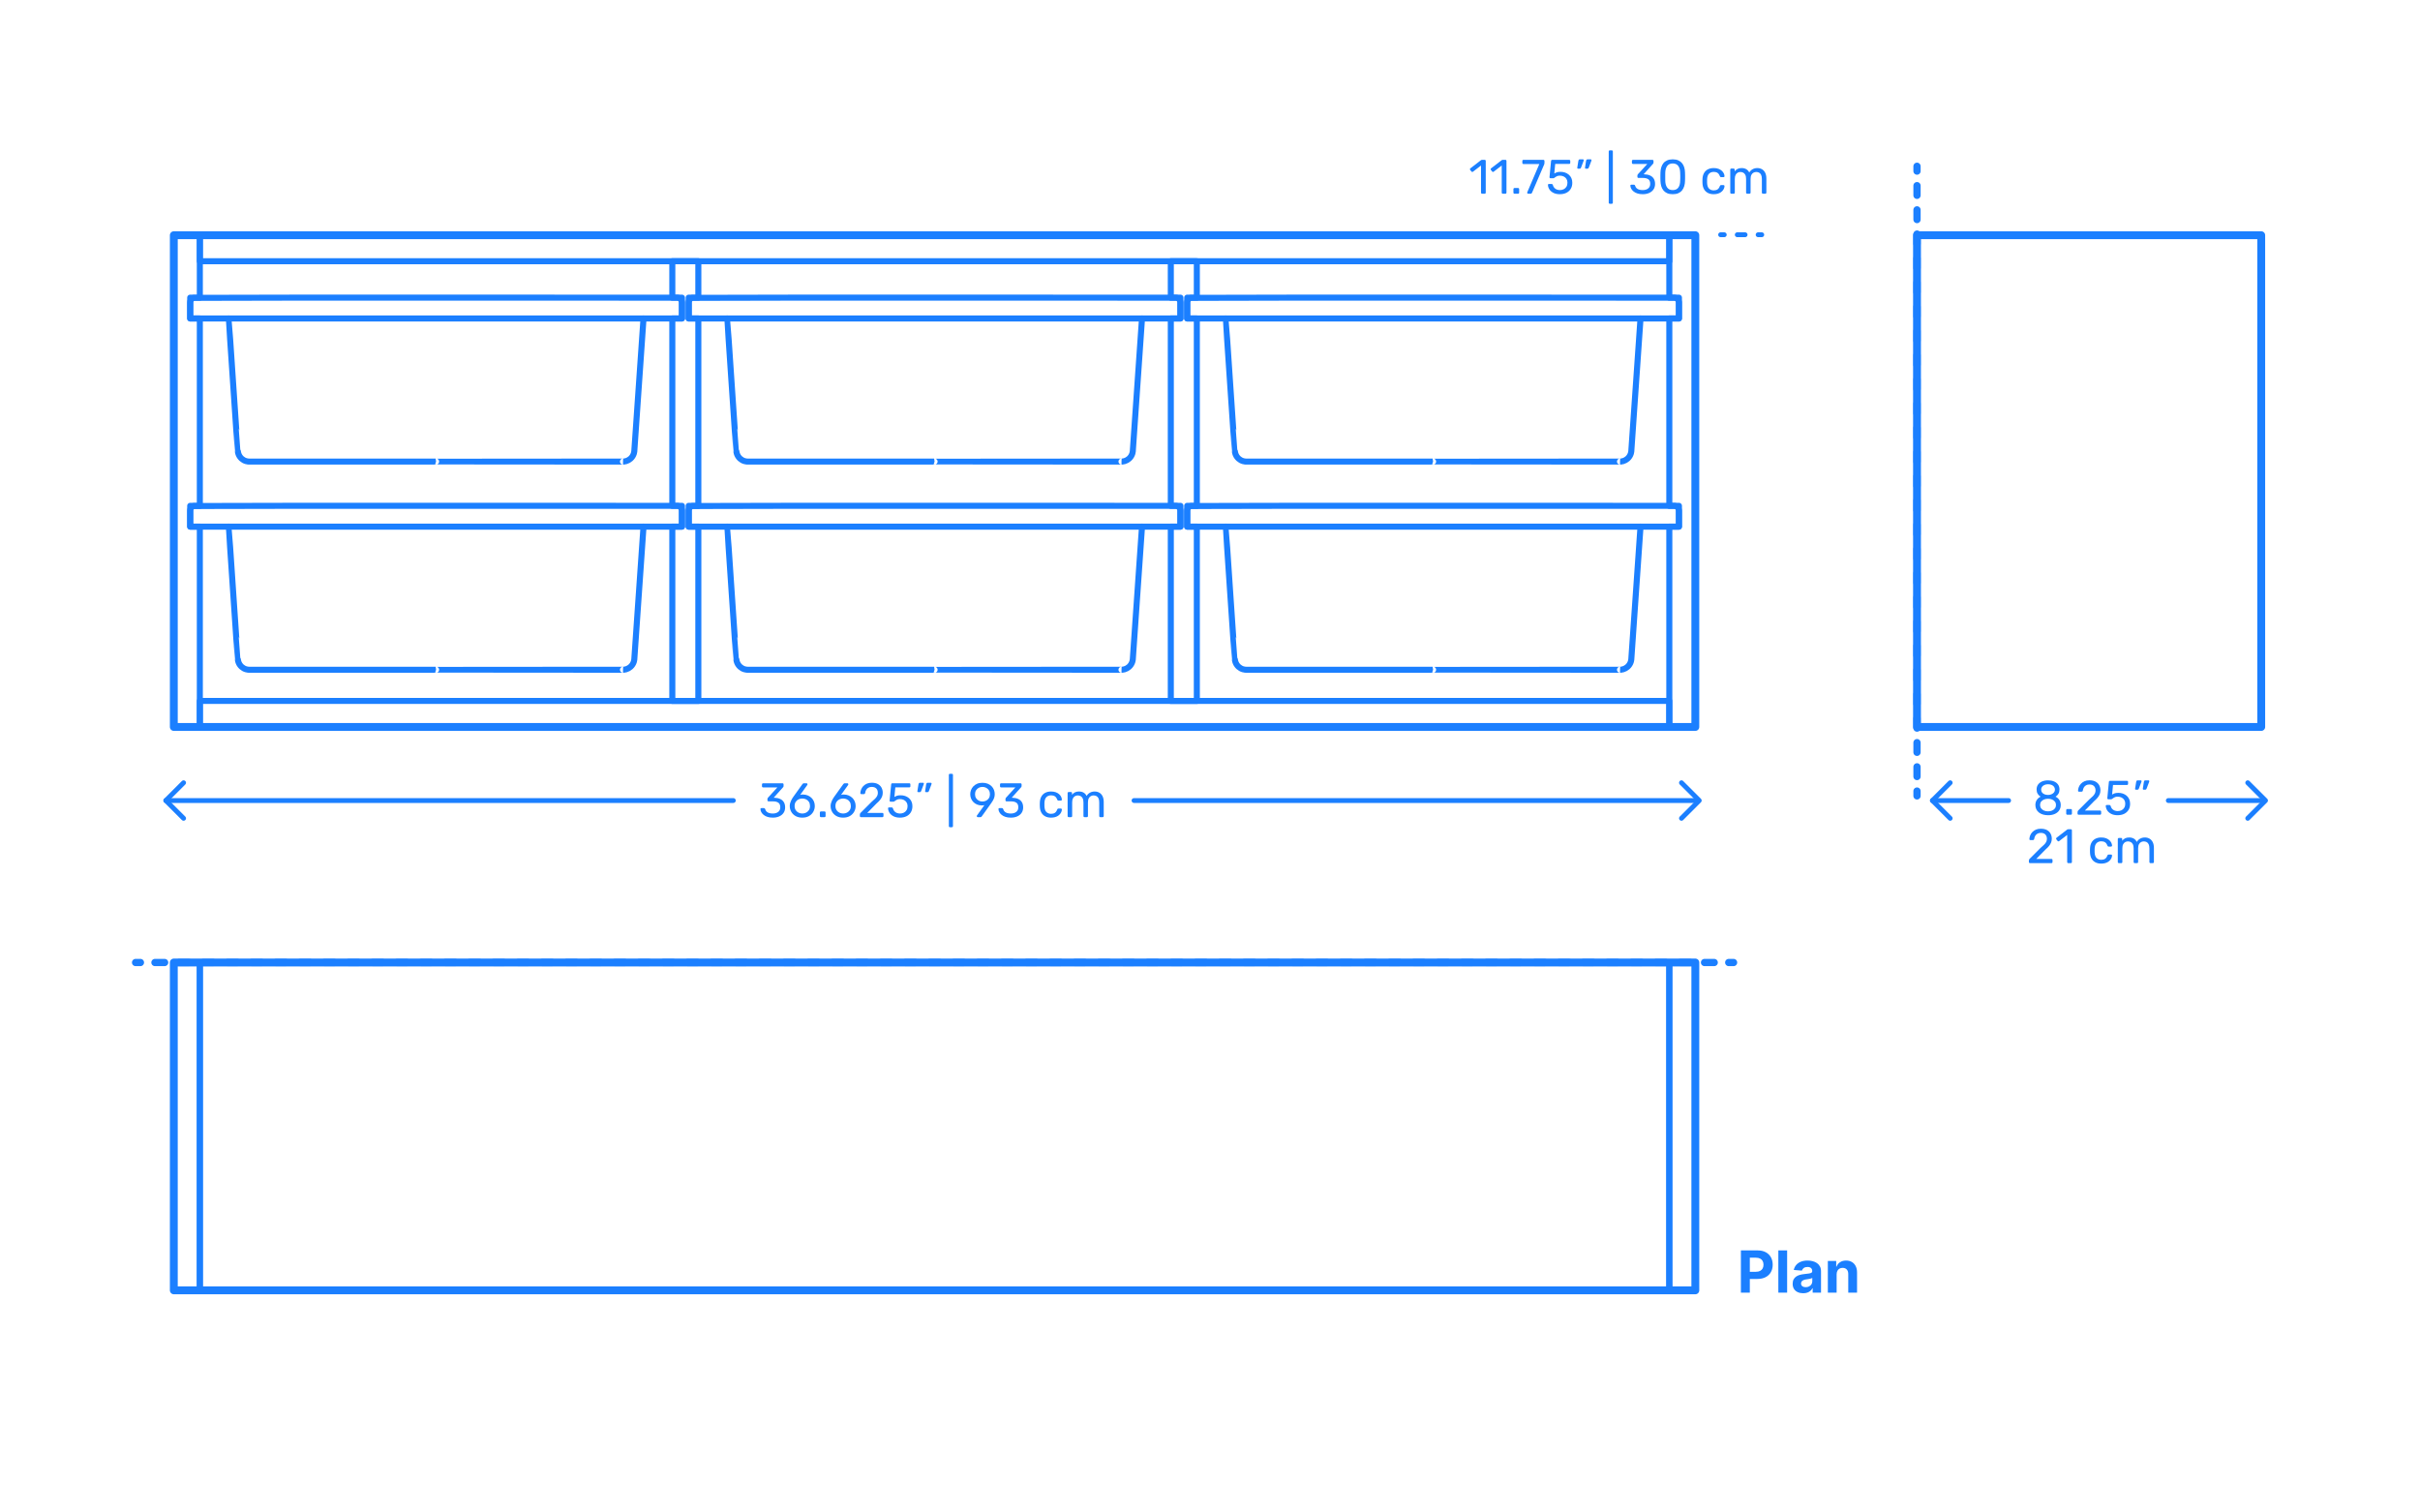 <?xml version="1.0" encoding="UTF-8"?>
<svg xmlns="http://www.w3.org/2000/svg" width="1000" height="625" version="1.1" viewBox="0 0 1000 625">
  <!-- Generator: Adobe Illustrator 29.8.2, SVG Export Plug-In . SVG Version: 2.1.1 Build 3)  -->
  <g id="FILL-BACKGROUND">
    <rect x="0" y="0" width="1000" height="625" fill="#fff"/>
  </g>
  <g id="N-DIMENSIONS">
    <g>
      <g>
        <g id="MTEXT">
          <g>
            <path d="M612.447,80.049c-.133,0-.243-.043-.33-.13s-.13-.196-.13-.33v-11.2l-3.319,2.561c-.107.08-.221.113-.341.1s-.22-.073-.3-.18l-.52-.66c-.08-.12-.11-.24-.09-.36.02-.12.083-.22.189-.3l4.36-3.359c.093-.067.18-.107.26-.121.08-.013.167-.02.26-.02h1.021c.133,0,.239.043.319.13s.12.196.12.33v13.08c0,.134-.04.243-.12.33s-.187.13-.319.13h-1.061Z" fill="#1b7fff"/>
            <path d="M621.008,80.049c-.134,0-.244-.043-.33-.13-.087-.087-.13-.196-.13-.33v-11.2l-3.32,2.561c-.106.08-.22.113-.34.1s-.22-.073-.3-.18l-.521-.66c-.08-.12-.109-.24-.09-.36s.083-.22.19-.3l4.359-3.359c.094-.067.181-.107.26-.121.08-.013.167-.02.261-.02h1.02c.133,0,.24.043.32.13s.12.196.12.33v13.08c0,.134-.04.243-.12.33s-.188.13-.32.13h-1.06Z" fill="#1b7fff"/>
            <path d="M625.847,80.049c-.133,0-.243-.043-.329-.13-.087-.087-.131-.196-.131-.33v-1.44c0-.133.044-.242.131-.33.086-.086.196-.129.329-.129h1.44c.133,0,.243.043.33.129.087.088.13.197.13.33v1.44c0,.134-.043.243-.13.33s-.197.13-.33.13h-1.44Z" fill="#1b7fff"/>
            <path d="M631.467,80.049c-.12,0-.217-.043-.29-.13s-.109-.19-.109-.31c0-.041.013-.101.04-.181l4.979-11.64h-6.56c-.134,0-.244-.043-.33-.131-.087-.086-.13-.195-.13-.33v-.799c0-.146.043-.264.13-.351.086-.087.196-.13.33-.13h8.199c.146,0,.263.043.35.13s.131.204.131.351v.74c0,.173-.014.312-.04.42-.027.106-.067.227-.12.359l-4.939,11.5c-.04.107-.104.217-.19.33s-.21.17-.37.17h-1.08Z" fill="#1b7fff"/>
            <path d="M644.586,80.249c-1.053,0-1.943-.184-2.67-.55-.727-.367-1.279-.844-1.66-1.43-.38-.588-.583-1.207-.609-1.861-.014-.119.02-.213.1-.279s.181-.1.3-.1h1.08c.12,0,.227.026.32.08.093.053.167.166.22.34.134.493.351.896.65,1.209.3.314.646.541,1.04.681.393.14.803.21,1.229.21.573,0,1.097-.117,1.57-.35.474-.233.85-.58,1.13-1.041.28-.459.42-1.016.42-1.67,0-.6-.137-1.116-.41-1.549-.273-.434-.646-.768-1.119-1-.474-.234-1.004-.351-1.591-.351-.439,0-.8.054-1.08.16-.279.106-.517.233-.71.38s-.366.273-.52.38-.323.16-.51.16h-1.04c-.12,0-.228-.044-.32-.13-.094-.087-.134-.19-.12-.311l.641-6.68c.013-.16.062-.283.149-.37s.203-.13.351-.13h6.979c.133,0,.243.043.33.13s.13.196.13.33v.78c0,.146-.043.26-.13.34s-.197.12-.33.12h-5.76l-.38,3.94c.187-.121.486-.264.899-.431s.98-.25,1.7-.25c.653,0,1.271.101,1.851.3.579.2,1.096.494,1.55.881.453.387.807.856,1.06,1.409.253.554.38,1.19.38,1.91,0,1.014-.224,1.874-.67,2.58-.446.707-1.054,1.243-1.819,1.61-.768.366-1.644.55-2.631.55Z" fill="#1b7fff"/>
            <path d="M652.086,69.709c-.106,0-.189-.04-.25-.12-.06-.08-.083-.181-.069-.3l.46-2.86c.026-.159.083-.296.17-.409.086-.113.216-.171.39-.171h1.34c.094,0,.17.037.23.11.06.073.09.15.09.23,0,.106-.027.213-.08.319l-1.04,2.74c-.054.134-.123.243-.21.329-.087.088-.217.131-.39.131h-.641ZM655.286,69.709c-.12,0-.207-.04-.26-.12-.054-.08-.073-.181-.061-.3l.44-2.86c.026-.159.083-.296.17-.409s.224-.171.41-.171h1.32c.106,0,.189.037.25.11.06.073.09.15.09.23,0,.106-.027.213-.08.319l-1.04,2.74c-.054.134-.124.243-.21.329-.087.088-.217.131-.391.131h-.64Z" fill="#1b7fff"/>
            <path d="M665.226,84.209c-.133,0-.243-.043-.33-.131-.087-.086-.13-.196-.13-.329v-21.16c0-.134.043-.243.13-.33s.197-.13.33-.13h.78c.133,0,.243.043.33.13s.13.196.13.33v21.16c0,.133-.043.243-.13.329-.087.088-.197.131-.33.131h-.78Z" fill="#1b7fff"/>
            <path d="M678.806,80.249c-.84,0-1.573-.104-2.2-.31-.627-.207-1.153-.484-1.58-.83-.427-.348-.75-.727-.97-1.141-.22-.413-.337-.84-.351-1.279,0-.121.04-.214.12-.281.08-.066.181-.1.3-.1h.98c.12,0,.227.027.32.08.093.054.173.167.239.34.134.48.363.854.69,1.12.326.267.707.45,1.14.55.434.101.87.15,1.311.15.92,0,1.666-.221,2.24-.66.572-.439.859-1.086.859-1.939,0-.867-.26-1.486-.78-1.86-.52-.373-1.239-.56-2.159-.56h-1.9c-.134,0-.243-.041-.33-.121s-.13-.192-.13-.34v-.539c0-.121.023-.224.07-.311.046-.086.097-.163.149-.23l3.88-4.239h-5.899c-.134,0-.243-.04-.33-.12s-.13-.193-.13-.34v-.76c0-.146.043-.264.13-.351s.196-.13.33-.13h7.979c.146,0,.264.043.351.13.086.087.13.204.13.351v.72c0,.093-.023.177-.07.25s-.097.144-.149.21l-3.86,4.3.32.021c.88.026,1.649.187,2.31.479.66.294,1.173.729,1.54,1.31.366.58.55,1.311.55,2.19,0,.894-.22,1.657-.66,2.29-.439.633-1.047,1.117-1.819,1.45-.773.333-1.647.5-2.62.5Z" fill="#1b7fff"/>
            <path d="M691.205,80.249c-.92,0-1.697-.144-2.33-.431-.634-.286-1.15-.683-1.55-1.189-.4-.507-.69-1.086-.87-1.74-.18-.652-.283-1.346-.311-2.08-.013-.359-.023-.74-.029-1.14-.007-.399-.007-.804,0-1.21.006-.406.017-.797.029-1.17.014-.733.117-1.43.311-2.09s.486-1.24.88-1.74.91-.893,1.55-1.18c.641-.287,1.413-.431,2.32-.431.92,0,1.696.144,2.33.431.633.287,1.149.68,1.55,1.18s.696,1.08.89,1.74.297,1.356.311,2.09c.013.373.023.764.03,1.17.006.406.006.811,0,1.21-.007.399-.018.78-.03,1.14-.014.734-.117,1.428-.311,2.08-.193.654-.486,1.233-.88,1.74s-.906.903-1.54,1.189c-.633.287-1.417.431-2.35.431ZM691.205,78.549c1.04,0,1.81-.344,2.31-1.029.5-.688.757-1.624.771-2.811.026-.387.04-.764.04-1.131v-1.1c0-.366-.014-.729-.04-1.09-.014-1.16-.271-2.09-.771-2.79s-1.27-1.05-2.31-1.05c-1.027,0-1.79.35-2.29,1.05s-.764,1.63-.79,2.79c0,.36-.004.724-.01,1.09-.007.367-.007.734,0,1.1.006.367.01.744.01,1.131.026,1.187.293,2.123.8,2.811.507.686,1.267,1.029,2.28,1.029Z" fill="#1b7fff"/>
            <path d="M708.146,80.249c-.947,0-1.764-.184-2.45-.55-.688-.367-1.217-.894-1.59-1.58-.374-.688-.574-1.51-.601-2.471-.014-.199-.02-.467-.02-.8s.006-.6.02-.8c.026-.96.227-1.783.601-2.471.373-.686.902-1.213,1.59-1.579.687-.366,1.503-.55,2.45-.55.772,0,1.437.106,1.989.32.554.213,1.011.486,1.37.819.36.333.63.693.811,1.08.18.387.276.753.29,1.101.013.133-.027.239-.12.319-.094.08-.207.12-.34.12h-.96c-.134,0-.234-.03-.301-.09-.066-.061-.133-.164-.199-.311-.24-.652-.567-1.113-.98-1.38s-.927-.399-1.54-.399c-.8,0-1.45.246-1.95.74-.5.492-.77,1.286-.81,2.379-.014.48-.014.947,0,1.4.04,1.107.31,1.903.81,2.391.5.486,1.15.729,1.95.729.613,0,1.127-.134,1.54-.399.413-.268.74-.727.98-1.381.066-.146.133-.25.199-.311.066-.059.167-.09.301-.09h.96c.133,0,.246.041.34.121.093.08.133.187.12.319-.014.28-.074.567-.181.86s-.276.59-.51.89-.523.567-.87.8c-.347.234-.764.42-1.25.561-.486.14-1.037.21-1.649.21Z" fill="#1b7fff"/>
            <path d="M715.444,80.049c-.133,0-.243-.043-.33-.13s-.13-.196-.13-.33v-9.479c0-.134.043-.244.13-.33.087-.087.197-.131.33-.131h.9c.133,0,.243.044.33.131.086.086.13.196.13.33v.699c.307-.413.693-.742,1.16-.99.467-.246,1.026-.369,1.68-.369,1.507-.014,2.573.6,3.2,1.84.307-.561.753-1.007,1.34-1.34.587-.334,1.253-.5,2-.5.693,0,1.323.16,1.89.479.567.32,1.014.804,1.341,1.45.326.646.489,1.457.489,2.43v5.78c0,.134-.043.243-.13.33s-.196.13-.33.13h-.939c-.134,0-.244-.043-.33-.13-.087-.087-.13-.196-.13-.33v-5.601c0-.746-.107-1.332-.32-1.76-.214-.426-.5-.727-.86-.9-.359-.172-.753-.26-1.18-.26-.347,0-.7.088-1.06.26-.36.174-.657.475-.891.9-.233.428-.35,1.014-.35,1.76v5.601c0,.134-.044.243-.13.33-.087.087-.197.13-.33.13h-.94c-.133,0-.243-.043-.33-.13s-.13-.196-.13-.33v-5.601c0-.746-.113-1.332-.34-1.76-.227-.426-.52-.727-.88-.9-.36-.172-.74-.26-1.14-.26-.348,0-.7.088-1.061.26-.359.174-.656.475-.89.9-.233.428-.351,1.008-.351,1.74v5.62c0,.134-.043.243-.13.33s-.196.13-.33.13h-.96Z" fill="#1b7fff"/>
          </g>
        </g>
        <g>
          <line x1="728" y1="97" x2="726.5" y2="97" fill="none" stroke="#1b7fff" stroke-linecap="round" stroke-linejoin="round" stroke-width="2"/>
          <line x1="721.115" y1="97" x2="715.192" y2="97" fill="none" stroke="#1b7fff" stroke-dasharray="3.231 5.385" stroke-linecap="round" stroke-linejoin="round" stroke-width="2"/>
          <line x1="712.5" y1="97" x2="711" y2="97" fill="none" stroke="#1b7fff" stroke-linecap="round" stroke-linejoin="round" stroke-width="2"/>
        </g>
      </g>
      <g id="MTEXT1" data-name="MTEXT">
        <g>
          <path d="M719.376,534.155v-17.455h6.887c1.323,0,2.451.252,3.384.755.932.503,1.643,1.198,2.135,2.088.491.889.737,1.913.737,3.072s-.25,2.182-.75,3.068c-.5.886-1.224,1.576-2.169,2.071-.946.494-2.09.741-3.431.741h-4.39v-2.958h3.793c.71,0,1.297-.123,1.76-.37s.81-.591,1.04-1.031c.229-.44.345-.947.345-1.521,0-.579-.115-1.087-.345-1.521-.23-.435-.578-.772-1.044-1.014-.466-.242-1.057-.362-1.773-.362h-2.488v14.438h-3.69Z" fill="#1b7fff"/>
          <path d="M738.484,516.7v17.455h-3.631v-17.455h3.631Z" fill="#1b7fff"/>
          <path d="M745.114,534.402c-.835,0-1.58-.146-2.233-.439-.653-.292-1.169-.727-1.547-1.304-.378-.576-.566-1.297-.566-2.16,0-.728.134-1.338.4-1.833.268-.494.631-.892,1.091-1.192.461-.302.984-.529,1.572-.683.589-.153,1.206-.261,1.854-.323.761-.08,1.375-.155,1.841-.227.466-.07.804-.177,1.014-.319.21-.142.315-.352.315-.631v-.051c0-.54-.169-.957-.507-1.253-.338-.295-.817-.443-1.437-.443-.653,0-1.173.144-1.56.431-.386.287-.642.646-.767,1.078l-3.358-.272c.171-.796.506-1.484,1.006-2.067.5-.582,1.146-1.031,1.939-1.347.792-.314,1.711-.473,2.757-.473.728,0,1.425.085,2.092.256.668.17,1.262.435,1.781.793.521.357.931.816,1.231,1.376.302.56.452,1.229.452,2.007v8.83h-3.443v-1.815h-.103c-.21.409-.491.769-.844,1.078-.352.31-.775.551-1.27.725-.494.173-1.065.26-1.713.26ZM746.154,531.896c.533,0,1.005-.106,1.414-.319s.73-.502.964-.865c.232-.363.349-.775.349-1.236v-1.389c-.113.074-.269.141-.464.2-.196.06-.417.113-.661.162-.244.048-.488.091-.732.128s-.466.069-.665.098c-.426.062-.798.162-1.116.299-.318.136-.565.319-.741.549-.177.23-.265.516-.265.857,0,.494.181.87.541,1.129.361.259.819.388,1.377.388Z" fill="#1b7fff"/>
          <path d="M758.938,526.587v7.568h-3.631v-13.091h3.461v2.31h.153c.289-.762.775-1.365,1.457-1.812.682-.445,1.509-.669,2.48-.669.909,0,1.701.199,2.378.597.676.397,1.201.965,1.576,1.7.375.736.562,1.612.562,2.629v8.336h-3.631v-7.688c.006-.802-.198-1.428-.613-1.88-.415-.451-.985-.677-1.713-.677-.489,0-.919.104-1.291.314-.372.211-.662.516-.87.917-.207.4-.313.882-.319,1.444Z" fill="#1b7fff"/>
        </g>
      </g>
      <g>
        <g id="POLYLINE">
          <polyline points="928.822 323.453 936.17 330.801 928.822 338.148" fill="none" stroke="#1b7fff" stroke-linecap="round" stroke-linejoin="round" stroke-width="2"/>
        </g>
        <g id="POLYLINE1" data-name="POLYLINE">
          <polyline points="805.863 323.453 798.516 330.801 805.863 338.148" fill="none" stroke="#1b7fff" stroke-linecap="round" stroke-linejoin="round" stroke-width="2"/>
        </g>
        <g id="MTEXT2" data-name="MTEXT">
          <g>
            <path d="M846.308,336.87c-.773,0-1.483-.097-2.13-.29-.647-.193-1.2-.473-1.66-.84s-.817-.811-1.07-1.33-.38-1.107-.38-1.76c0-.813.196-1.514.59-2.101s.917-1.033,1.57-1.34c-.521-.307-.927-.706-1.22-1.2-.294-.493-.44-1.08-.44-1.76,0-.801.196-1.477.59-2.03.394-.553.947-.983,1.66-1.29s1.543-.46,2.49-.46c.933,0,1.757.15,2.47.45s1.267.73,1.66,1.29.59,1.233.59,2.021c0,.68-.146,1.27-.439,1.77-.294.5-.693.903-1.2,1.21.653.307,1.177.753,1.569,1.34.394.587.591,1.287.591,2.101,0,.866-.221,1.616-.66,2.25-.44.633-1.054,1.119-1.84,1.459-.787.34-1.7.511-2.74.511ZM846.308,335.27c.613,0,1.166-.105,1.66-.32.493-.213.887-.516,1.18-.909s.44-.856.44-1.39c0-.547-.147-1.01-.44-1.391-.293-.38-.687-.673-1.18-.88-.494-.206-1.047-.31-1.66-.31s-1.17.104-1.67.31c-.5.207-.897.5-1.19.88-.293.381-.439.844-.439,1.391,0,.533.146.996.439,1.39s.69.696,1.19.909c.5.215,1.057.32,1.67.32ZM846.308,328.49c.507,0,.977-.094,1.41-.28.433-.187.779-.44,1.04-.761.26-.319.39-.706.39-1.159s-.123-.847-.37-1.181c-.247-.332-.587-.59-1.02-.77-.434-.18-.917-.27-1.45-.27s-1.017.09-1.45.27-.776.438-1.03.77c-.253.334-.38.728-.38,1.181,0,.467.127.863.38,1.19.254.326.597.576,1.03.75.434.173.917.26,1.45.26Z" fill="#1b7fff"/>
            <path d="M854.268,336.67c-.134,0-.243-.043-.33-.13s-.13-.196-.13-.33v-1.44c0-.133.043-.242.13-.33.087-.086.196-.129.33-.129h1.44c.133,0,.242.043.329.129.087.088.131.197.131.33v1.44c0,.134-.044.243-.131.33s-.196.13-.329.13h-1.44Z" fill="#1b7fff"/>
            <path d="M858.947,336.67c-.134,0-.243-.043-.33-.13s-.13-.196-.13-.33v-.64c0-.121.033-.254.1-.4s.2-.307.4-.48l4.24-4.24c.68-.572,1.216-1.062,1.609-1.469.394-.407.673-.797.84-1.17s.25-.761.25-1.16c0-.76-.213-1.363-.64-1.811-.427-.446-1.06-.67-1.9-.67-.533,0-.993.109-1.38.33-.387.22-.689.52-.91.9-.22.379-.363.81-.43,1.289-.026.174-.097.294-.21.36-.113.067-.217.101-.31.101h-1.04c-.12,0-.221-.037-.301-.11-.079-.073-.119-.163-.119-.271.013-.506.119-1.016.319-1.529s.497-.977.891-1.391c.393-.412.88-.75,1.46-1.01s1.256-.391,2.029-.391c1.054,0,1.917.191,2.591.57.673.381,1.17.884,1.489,1.51.32.627.48,1.314.48,2.061,0,.587-.101,1.123-.3,1.609-.2.488-.49.961-.87,1.421s-.851.93-1.41,1.409l-3.84,3.9h6.239c.147,0,.263.04.35.12s.131.193.131.341v.819c0,.134-.044.243-.131.33s-.202.13-.35.13h-8.819Z" fill="#1b7fff"/>
            <path d="M875.087,336.87c-1.054,0-1.943-.184-2.67-.55-.727-.367-1.28-.844-1.66-1.43-.38-.588-.583-1.207-.61-1.861-.013-.119.021-.213.101-.279s.18-.1.3-.1h1.08c.12,0,.227.026.32.08.093.053.166.166.22.34.133.493.35.896.649,1.209.301.314.647.541,1.04.681.394.14.804.21,1.23.21.573,0,1.097-.117,1.57-.35.473-.233.85-.58,1.13-1.041.279-.459.42-1.016.42-1.67,0-.6-.137-1.116-.41-1.549-.273-.434-.646-.768-1.12-1-.474-.234-1.003-.351-1.59-.351-.44,0-.8.054-1.08.16s-.517.233-.71.38-.367.273-.521.38-.323.16-.51.16h-1.04c-.12,0-.227-.044-.319-.13-.094-.087-.134-.19-.12-.311l.64-6.68c.014-.16.063-.283.15-.37.086-.087.203-.13.35-.13h6.98c.133,0,.243.043.33.13.086.087.13.196.13.33v.78c0,.146-.044.26-.13.34-.087.08-.197.12-.33.12h-5.761l-.38,3.94c.187-.121.486-.264.9-.431.413-.167.979-.25,1.7-.25.652,0,1.27.101,1.85.3.58.2,1.097.494,1.55.881s.807.856,1.061,1.409c.253.554.38,1.19.38,1.91,0,1.014-.224,1.874-.67,2.58-.447.707-1.054,1.243-1.82,1.61-.767.366-1.644.55-2.63.55Z" fill="#1b7fff"/>
            <path d="M882.587,326.33c-.107,0-.19-.04-.25-.12-.061-.08-.084-.181-.07-.3l.46-2.86c.026-.159.083-.296.17-.409s.217-.171.391-.171h1.34c.093,0,.17.037.229.11.061.073.09.15.09.23,0,.106-.026.213-.079.319l-1.04,2.74c-.054.134-.124.243-.21.329-.087.088-.218.131-.391.131h-.64ZM885.787,326.33c-.12,0-.207-.04-.261-.12-.053-.08-.073-.181-.06-.3l.439-2.86c.027-.159.084-.296.171-.409.086-.113.223-.171.409-.171h1.32c.106,0,.19.037.25.11.061.073.09.15.09.23,0,.106-.026.213-.08.319l-1.04,2.74c-.053.134-.123.243-.21.329-.087.088-.217.131-.39.131h-.64Z" fill="#1b7fff"/>
            <path d="M838.848,356.67c-.134,0-.243-.043-.33-.131-.087-.086-.13-.196-.13-.33v-.64c0-.12.033-.253.1-.399s.2-.307.4-.48l4.24-4.24c.68-.572,1.216-1.062,1.609-1.47s.673-.796.84-1.17c.167-.373.25-.761.25-1.16,0-.76-.213-1.363-.64-1.81-.427-.447-1.06-.67-1.9-.67-.533,0-.993.109-1.38.33-.387.219-.689.52-.91.899-.22.38-.363.81-.43,1.29-.026.174-.097.293-.21.359-.113.067-.217.101-.31.101h-1.04c-.12,0-.221-.036-.301-.11-.079-.072-.119-.162-.119-.27.013-.507.119-1.017.319-1.53.2-.513.497-.977.891-1.39.393-.413.88-.75,1.46-1.01s1.256-.391,2.029-.391c1.054,0,1.917.19,2.591.57.673.38,1.17.883,1.489,1.51.32.627.48,1.313.48,2.061,0,.586-.101,1.123-.3,1.609-.2.487-.49.961-.87,1.42-.38.461-.851.93-1.41,1.41l-3.84,3.9h6.239c.147,0,.264.039.351.119s.13.193.13.341v.819c0,.134-.043.244-.13.33-.087.088-.203.131-.351.131h-8.819Z" fill="#1b7fff"/>
            <path d="M854.667,356.67c-.133,0-.243-.043-.33-.131-.087-.086-.13-.196-.13-.33v-11.199l-3.319,2.56c-.107.08-.221.114-.341.101s-.22-.074-.3-.181l-.52-.659c-.08-.121-.11-.24-.09-.361.02-.119.083-.219.189-.299l4.36-3.36c.093-.067.18-.106.26-.12s.167-.02.26-.02h1.021c.133,0,.239.043.319.129.08.088.12.197.12.33v13.08c0,.134-.04.244-.12.33-.08.088-.187.131-.319.131h-1.061Z" fill="#1b7fff"/>
            <path d="M868.287,356.869c-.947,0-1.764-.184-2.45-.55s-1.217-.894-1.59-1.58-.573-1.51-.6-2.47c-.014-.2-.021-.467-.021-.801,0-.332.007-.6.021-.799.026-.961.227-1.783.6-2.471.373-.687.903-1.213,1.59-1.58.687-.366,1.503-.55,2.45-.55.772,0,1.437.106,1.989.32.554.214,1.011.487,1.37.819.36.334.63.693.811,1.08.18.387.276.754.29,1.101.013.134-.027.239-.12.319-.094.08-.207.121-.34.121h-.96c-.134,0-.234-.031-.301-.091s-.133-.163-.199-.31c-.24-.653-.567-1.113-.98-1.381-.413-.266-.927-.399-1.54-.399-.8,0-1.449.247-1.949.74s-.771,1.286-.811,2.38c-.013.48-.013.947,0,1.4.04,1.106.311,1.902.811,2.39s1.149.729,1.949.729c.613,0,1.127-.133,1.54-.399s.74-.727.98-1.38c.066-.146.133-.25.199-.311.066-.06.167-.09.301-.09h.96c.133,0,.246.04.34.12.093.08.133.187.12.319-.014.281-.074.567-.181.861-.106.293-.276.59-.51.889-.233.301-.523.567-.87.801s-.764.42-1.25.561c-.486.139-1.037.209-1.649.209Z" fill="#1b7fff"/>
            <path d="M875.586,356.67c-.133,0-.243-.043-.33-.131-.087-.086-.13-.196-.13-.33v-9.479c0-.134.043-.243.13-.33s.197-.13.33-.13h.9c.133,0,.243.043.33.13.086.087.13.196.13.33v.7c.307-.414.693-.743,1.16-.99.467-.246,1.026-.37,1.68-.37,1.507-.013,2.573.601,3.2,1.841.307-.561.753-1.008,1.34-1.341s1.253-.5,2-.5c.693,0,1.323.16,1.89.479.567.32,1.014.805,1.341,1.451.326.646.489,1.457.489,2.43v5.779c0,.134-.043.244-.13.33-.087.088-.196.131-.33.131h-.939c-.134,0-.244-.043-.33-.131-.087-.086-.13-.196-.13-.33v-5.6c0-.746-.107-1.333-.32-1.76-.214-.427-.5-.727-.86-.9-.359-.173-.753-.26-1.18-.26-.347,0-.7.087-1.06.26-.36.174-.657.474-.891.9s-.35,1.014-.35,1.76v5.6c0,.134-.044.244-.13.33-.087.088-.197.131-.33.131h-.94c-.133,0-.243-.043-.33-.131-.087-.086-.13-.196-.13-.33v-5.6c0-.746-.113-1.333-.34-1.76s-.52-.727-.88-.9c-.36-.173-.74-.26-1.14-.26-.348,0-.7.087-1.061.26-.359.174-.656.474-.89.9s-.351,1.007-.351,1.74v5.619c0,.134-.043.244-.13.33-.087.088-.196.131-.33.131h-.96Z" fill="#1b7fff"/>
          </g>
        </g>
        <g id="POLYLINE2" data-name="POLYLINE">
          <line x1="935.17" y1="330.801" x2="896" y2="330.801" fill="none" stroke="#1b7fff" stroke-linecap="round" stroke-linejoin="round" stroke-width="2"/>
        </g>
        <g id="POLYLINE3" data-name="POLYLINE">
          <line x1="830" y1="330.801" x2="798.516" y2="330.801" fill="none" stroke="#1b7fff" stroke-linecap="round" stroke-linejoin="round" stroke-width="2"/>
        </g>
      </g>
      <g>
        <g id="POLYLINE4" data-name="POLYLINE">
          <polyline points="694.822 323.453 702.17 330.801 694.822 338.148" fill="none" stroke="#1b7fff" stroke-linecap="round" stroke-linejoin="round" stroke-width="2"/>
        </g>
        <g id="POLYLINE5" data-name="POLYLINE">
          <polyline points="75.863 323.453 68.516 330.801 75.863 338.148" fill="none" stroke="#1b7fff" stroke-linecap="round" stroke-linejoin="round" stroke-width="2"/>
        </g>
        <g id="MTEXT3" data-name="MTEXT">
          <g>
            <path d="M319.328,337.87c-.84,0-1.573-.104-2.2-.31-.626-.207-1.153-.484-1.579-.83-.428-.348-.75-.727-.971-1.141-.22-.413-.337-.84-.35-1.279,0-.121.04-.214.12-.281.08-.066.18-.1.3-.1h.979c.12,0,.227.027.32.08.094.054.173.167.24.34.133.48.363.854.689,1.12.327.267.707.45,1.141.55.433.101.87.15,1.31.15.92,0,1.667-.221,2.24-.66s.86-1.086.86-1.939c0-.867-.261-1.486-.78-1.86-.521-.373-1.24-.56-2.16-.56h-1.899c-.134,0-.244-.041-.33-.121-.087-.08-.131-.192-.131-.34v-.539c0-.121.023-.224.07-.311.047-.086.097-.163.15-.23l3.88-4.239h-5.9c-.133,0-.243-.04-.33-.12s-.13-.193-.13-.34v-.76c0-.146.043-.264.13-.351s.197-.13.33-.13h7.98c.146,0,.263.043.35.13s.13.204.13.351v.72c0,.093-.023.177-.069.25-.047.073-.098.144-.15.21l-3.86,4.3.32.021c.88.026,1.65.187,2.311.479.659.294,1.173.729,1.539,1.31.367.58.551,1.311.551,2.19,0,.894-.221,1.657-.66,2.29-.44.633-1.047,1.117-1.82,1.45s-1.646.5-2.62.5Z" fill="#1b7fff"/>
            <path d="M331.549,337.87c-1.107,0-2.047-.224-2.82-.671-.773-.445-1.363-1.032-1.771-1.76-.406-.727-.609-1.516-.609-2.369,0-.4.05-.783.149-1.15.101-.367.227-.713.381-1.04.152-.327.306-.62.46-.88.152-.26.29-.471.409-.63l3.801-5.3c.066-.066.146-.15.239-.25.094-.101.233-.15.42-.15h1.061c.12,0,.217.043.29.13s.109.19.109.31c0,.055-.007.104-.02.15-.014.047-.033.084-.06.11l-2.921,4.079c.16-.053.344-.09.551-.109.206-.02.402-.029.59-.029.733.013,1.399.146,2,.399.6.253,1.116.597,1.55,1.03s.763.934.99,1.5c.227.566.34,1.17.34,1.81,0,.841-.2,1.627-.6,2.36-.4.733-.983,1.326-1.75,1.779-.768.454-1.697.681-2.79.681ZM331.528,336.17c.561,0,1.08-.12,1.561-.359.479-.24.869-.591,1.17-1.051.3-.46.449-1.023.449-1.689,0-.68-.146-1.25-.439-1.711-.294-.459-.684-.807-1.17-1.039-.487-.233-1.01-.351-1.57-.351s-1.08.117-1.56.351c-.48.232-.87.58-1.17,1.039-.301.461-.45,1.031-.45,1.711,0,.666.149,1.229.45,1.689.3.46.689.811,1.17,1.051.479.239,1,.359,1.56.359Z" fill="#1b7fff"/>
            <path d="M339.248,337.67c-.133,0-.243-.043-.329-.13-.087-.087-.131-.196-.131-.33v-1.44c0-.133.044-.242.131-.33.086-.086.196-.129.329-.129h1.44c.133,0,.242.043.329.129.087.088.131.197.131.33v1.44c0,.134-.044.243-.131.33s-.196.13-.329.13h-1.44Z" fill="#1b7fff"/>
            <path d="M348.428,337.87c-1.106,0-2.047-.224-2.82-.671-.773-.445-1.363-1.032-1.77-1.76-.407-.727-.61-1.516-.61-2.369,0-.4.05-.783.15-1.15.1-.367.227-.713.38-1.04s.307-.62.46-.88.29-.471.41-.63l3.8-5.3c.066-.066.146-.15.24-.25.093-.101.233-.15.42-.15h1.06c.12,0,.217.043.29.13s.11.19.11.31c0,.055-.007.104-.021.15-.013.047-.033.084-.06.11l-2.92,4.079c.16-.053.343-.09.55-.109s.403-.029.59-.029c.733.013,1.4.146,2,.399.601.253,1.117.597,1.551,1.03.433.434.763.934.989,1.5s.34,1.17.34,1.81c0,.841-.199,1.627-.6,2.36s-.983,1.326-1.75,1.779c-.767.454-1.697.681-2.79.681ZM348.408,336.17c.56,0,1.08-.12,1.56-.359.48-.24.87-.591,1.17-1.051s.45-1.023.45-1.689c0-.68-.146-1.25-.44-1.711-.293-.459-.683-.807-1.17-1.039-.486-.233-1.01-.351-1.569-.351s-1.08.117-1.561.351c-.479.232-.87.58-1.17,1.039-.3.461-.45,1.031-.45,1.711,0,.666.15,1.229.45,1.689s.69.811,1.17,1.051c.48.239,1,.359,1.561.359Z" fill="#1b7fff"/>
            <path d="M355.768,337.67c-.133,0-.243-.043-.33-.13s-.13-.196-.13-.33v-.64c0-.121.033-.254.101-.4.066-.146.199-.307.399-.48l4.24-4.24c.68-.572,1.217-1.062,1.61-1.469.393-.407.673-.797.84-1.17.166-.373.25-.761.25-1.16,0-.76-.214-1.363-.641-1.811-.427-.446-1.06-.67-1.899-.67-.533,0-.993.109-1.38.33-.387.22-.69.52-.91.9-.22.379-.363.81-.43,1.289-.027.174-.098.294-.21.36-.114.067-.218.101-.311.101h-1.04c-.12,0-.22-.037-.3-.11s-.12-.163-.12-.271c.014-.506.12-1.016.32-1.529s.496-.977.89-1.391c.394-.412.88-.75,1.46-1.01s1.257-.391,2.03-.391c1.053,0,1.916.191,2.59.57.673.381,1.17.884,1.49,1.51.319.627.479,1.314.479,2.061,0,.587-.1,1.123-.3,1.609-.2.488-.49.961-.87,1.421s-.85.93-1.41,1.409l-3.84,3.9h6.24c.146,0,.263.04.35.12s.131.193.131.341v.819c0,.134-.044.243-.131.33s-.203.13-.35.13h-8.82Z" fill="#1b7fff"/>
            <path d="M371.907,337.87c-1.053,0-1.943-.184-2.67-.55-.727-.367-1.279-.844-1.66-1.43-.38-.588-.583-1.207-.609-1.861-.014-.119.02-.213.1-.279s.181-.1.3-.1h1.08c.12,0,.227.026.32.08.093.053.167.166.22.34.134.493.351.896.65,1.209.3.314.646.541,1.04.681.393.14.803.21,1.229.21.573,0,1.097-.117,1.57-.35.474-.233.85-.58,1.13-1.041.28-.459.42-1.016.42-1.67,0-.6-.137-1.116-.41-1.549-.273-.434-.646-.768-1.119-1-.474-.234-1.004-.351-1.591-.351-.439,0-.8.054-1.08.16-.279.106-.517.233-.71.38s-.366.273-.52.38-.323.16-.51.16h-1.04c-.12,0-.228-.044-.32-.13-.094-.087-.134-.19-.12-.311l.641-6.68c.013-.16.062-.283.149-.37s.203-.13.351-.13h6.979c.133,0,.243.043.33.13s.13.196.13.33v.78c0,.146-.043.26-.13.34s-.197.12-.33.12h-5.76l-.38,3.94c.187-.121.486-.264.899-.431s.98-.25,1.7-.25c.653,0,1.271.101,1.851.3.579.2,1.096.494,1.55.881.453.387.807.856,1.06,1.409.253.554.38,1.19.38,1.91,0,1.014-.224,1.874-.67,2.58-.446.707-1.054,1.243-1.819,1.61-.768.366-1.644.55-2.631.55Z" fill="#1b7fff"/>
            <path d="M379.407,327.33c-.106,0-.189-.04-.25-.12-.06-.08-.083-.181-.069-.3l.46-2.86c.026-.159.083-.296.17-.409.086-.113.216-.171.39-.171h1.34c.094,0,.17.037.23.11.06.073.09.15.09.23,0,.106-.027.213-.08.319l-1.04,2.74c-.054.134-.123.243-.21.329-.087.088-.217.131-.39.131h-.641ZM382.607,327.33c-.12,0-.207-.04-.26-.12-.054-.08-.073-.181-.061-.3l.44-2.86c.026-.159.083-.296.17-.409s.224-.171.41-.171h1.32c.106,0,.189.037.25.11.06.073.09.15.09.23,0,.106-.027.213-.08.319l-1.04,2.74c-.054.134-.124.243-.21.329-.087.088-.217.131-.391.131h-.64Z" fill="#1b7fff"/>
            <path d="M392.547,341.83c-.134,0-.243-.043-.33-.131-.087-.086-.13-.196-.13-.329v-21.16c0-.134.043-.243.13-.33s.196-.13.33-.13h.78c.133,0,.242.043.329.13s.131.196.131.33v21.16c0,.133-.044.243-.131.329-.087.088-.196.131-.329.131h-.78Z" fill="#1b7fff"/>
            <path d="M404.026,337.67c-.12,0-.217-.043-.29-.13s-.11-.19-.11-.31c0-.066.011-.121.03-.16.02-.041.036-.074.05-.101l3.061-4.26c-.334.08-.693.12-1.08.12-.747-.014-1.414-.146-2-.4-.587-.253-1.087-.596-1.5-1.029-.414-.434-.728-.924-.94-1.471s-.32-1.119-.32-1.72c0-.587.104-1.16.311-1.72.206-.561.52-1.066.939-1.521.421-.453.943-.816,1.57-1.09.627-.272,1.367-.41,2.22-.41.841,0,1.577.13,2.21.39.634.261,1.167.613,1.601,1.061.433.447.753.95.96,1.51.206.561.31,1.141.31,1.74,0,.547-.08,1.047-.239,1.5-.16.453-.351.859-.57,1.221-.22.359-.437.693-.65,1l-3.84,5.379c-.054.067-.127.15-.22.25-.094.101-.233.15-.42.15h-1.08ZM405.966,331.21c.561,0,1.077-.123,1.551-.37.473-.246.85-.594,1.13-1.04.279-.446.42-.983.42-1.61s-.141-1.162-.42-1.609c-.28-.447-.657-.793-1.13-1.04-.474-.247-.99-.37-1.551-.37-.547,0-1.053.123-1.52.37s-.84.593-1.12,1.04-.42.983-.42,1.609.14,1.164.42,1.61.653.794,1.12,1.04c.467.247.973.37,1.52.37Z" fill="#1b7fff"/>
            <path d="M417.687,337.87c-.84,0-1.573-.104-2.2-.31-.627-.207-1.153-.484-1.58-.83-.427-.348-.75-.727-.97-1.141-.22-.413-.337-.84-.351-1.279,0-.121.04-.214.12-.281.08-.066.181-.1.3-.1h.98c.12,0,.227.027.32.08.093.054.173.167.239.34.134.48.363.854.69,1.12.326.267.707.45,1.14.55.434.101.87.15,1.311.15.92,0,1.666-.221,2.24-.66.572-.439.859-1.086.859-1.939,0-.867-.26-1.486-.78-1.86-.52-.373-1.239-.56-2.159-.56h-1.9c-.134,0-.243-.041-.33-.121s-.13-.192-.13-.34v-.539c0-.121.023-.224.07-.311.046-.086.097-.163.149-.23l3.88-4.239h-5.899c-.134,0-.243-.04-.33-.12s-.13-.193-.13-.34v-.76c0-.146.043-.264.13-.351s.196-.13.33-.13h7.979c.146,0,.264.043.351.13.086.087.13.204.13.351v.72c0,.093-.023.177-.07.25s-.097.144-.149.21l-3.86,4.3.32.021c.88.026,1.649.187,2.31.479.66.294,1.173.729,1.54,1.31.366.58.55,1.311.55,2.19,0,.894-.22,1.657-.66,2.29-.439.633-1.047,1.117-1.819,1.45-.773.333-1.647.5-2.62.5Z" fill="#1b7fff"/>
            <path d="M434.326,337.87c-.947,0-1.764-.184-2.45-.55-.687-.367-1.217-.894-1.59-1.58-.373-.688-.573-1.51-.6-2.471-.014-.199-.021-.467-.021-.8s.007-.6.021-.8c.026-.96.227-1.783.6-2.471.373-.686.903-1.213,1.59-1.579s1.503-.55,2.45-.55c.773,0,1.437.106,1.99.32.553.213,1.01.486,1.37.819.359.333.629.693.81,1.08.18.387.276.753.29,1.101.013.133-.027.239-.12.319-.094.08-.207.12-.34.12h-.96c-.134,0-.233-.03-.3-.09-.067-.061-.134-.164-.2-.311-.24-.652-.566-1.113-.979-1.38-.414-.267-.928-.399-1.54-.399-.801,0-1.45.246-1.95.74-.5.492-.771,1.286-.811,2.379-.013.48-.013.947,0,1.4.04,1.107.311,1.903.811,2.391.5.486,1.149.729,1.95.729.612,0,1.126-.134,1.54-.399.413-.268.739-.727.979-1.381.066-.146.133-.25.2-.311.066-.059.166-.09.3-.09h.96c.133,0,.246.041.34.121.093.08.133.187.12.319-.014.28-.074.567-.181.86s-.276.59-.51.89-.522.567-.869.8c-.348.234-.764.42-1.25.561-.487.14-1.037.21-1.65.21Z" fill="#1b7fff"/>
            <path d="M441.625,337.67c-.133,0-.243-.043-.33-.13s-.13-.196-.13-.33v-9.479c0-.134.043-.244.13-.33.087-.087.197-.131.33-.131h.9c.133,0,.243.044.33.131.086.086.13.196.13.33v.699c.307-.413.693-.742,1.16-.99.467-.246,1.026-.369,1.68-.369,1.507-.014,2.573.6,3.2,1.84.307-.561.753-1.007,1.34-1.34.587-.334,1.253-.5,2-.5.693,0,1.323.16,1.89.479.567.32,1.014.804,1.341,1.45.326.646.489,1.457.489,2.43v5.78c0,.134-.043.243-.13.33s-.196.13-.33.13h-.939c-.134,0-.244-.043-.33-.13-.087-.087-.13-.196-.13-.33v-5.601c0-.746-.107-1.332-.32-1.76-.214-.426-.5-.727-.86-.9-.359-.172-.753-.26-1.18-.26-.347,0-.7.088-1.06.26-.36.174-.657.475-.891.9-.233.428-.35,1.014-.35,1.76v5.601c0,.134-.044.243-.13.33-.087.087-.197.13-.33.13h-.94c-.133,0-.243-.043-.33-.13s-.13-.196-.13-.33v-5.601c0-.746-.113-1.332-.34-1.76-.227-.426-.52-.727-.88-.9-.36-.172-.74-.26-1.14-.26-.348,0-.7.088-1.061.26-.359.174-.656.475-.89.9-.233.428-.351,1.008-.351,1.74v5.62c0,.134-.043.243-.13.33s-.196.13-.33.13h-.96Z" fill="#1b7fff"/>
          </g>
        </g>
        <g id="POLYLINE6" data-name="POLYLINE">
          <line x1="701.17" y1="330.801" x2="468.609" y2="330.801" fill="none" stroke="#1b7fff" stroke-linecap="round" stroke-linejoin="round" stroke-width="2"/>
        </g>
        <g id="POLYLINE7" data-name="POLYLINE">
          <line x1="303.026" y1="330.801" x2="68.516" y2="330.801" fill="none" stroke="#1b7fff" stroke-linecap="round" stroke-linejoin="round" stroke-width="2"/>
        </g>
      </g>
    </g>
  </g>
  <g id="_x32_D_x24_AG-DIAGRAM">
    <g id="POLYLINE8" data-name="POLYLINE">
      <g>
        <line x1="56.026" y1="397.735" x2="58.026" y2="397.735" fill="none" stroke="#1b7fff" stroke-linecap="round" stroke-linejoin="round" stroke-width="3"/>
        <line x1="64.029" y1="397.735" x2="711.348" y2="397.735" fill="none" stroke="#1b7fff" stroke-dasharray="4.002 6.003" stroke-linecap="round" stroke-linejoin="round" stroke-width="3"/>
        <line x1="714.35" y1="397.735" x2="716.35" y2="397.735" fill="none" stroke="#1b7fff" stroke-linecap="round" stroke-linejoin="round" stroke-width="3"/>
      </g>
    </g>
    <g id="POLYLINE9" data-name="POLYLINE">
      <g>
        <line x1="792.151" y1="328.888" x2="792.151" y2="326.888" fill="none" stroke="#1b7fff" stroke-linecap="round" stroke-linejoin="round" stroke-width="3"/>
        <line x1="792.151" y1="320.884" x2="792.151" y2="73.705" fill="none" stroke="#1b7fff" stroke-dasharray="4.003 6.004" stroke-linecap="round" stroke-linejoin="round" stroke-width="3"/>
        <line x1="792.151" y1="70.703" x2="792.151" y2="68.703" fill="none" stroke="#1b7fff" stroke-linecap="round" stroke-linejoin="round" stroke-width="3"/>
      </g>
    </g>
  </g>
  <g id="_x32_D_x24_AG-FURNITURE">
    <g id="POLYLINE10" data-name="POLYLINE">
      <rect x="82.576" y="289.642" width="607.224" height="10.753" fill="none" stroke="#1b7fff" stroke-linecap="round" stroke-linejoin="round" stroke-width="2.5"/>
    </g>
    <g id="POLYLINE11" data-name="POLYLINE">
      <polygon points="483.807 209.023 487.787 209.023 487.787 217.625 483.807 217.625 483.807 289.642 494.56 289.642 494.56 217.625 490.581 217.625 490.581 209.023 494.56 209.023 494.56 131.605 490.581 131.605 490.581 123.003 494.56 123.003 494.56 107.949 483.807 107.949 483.807 123.003 487.787 123.003 487.787 131.605 483.807 131.605 483.807 209.023" fill="none" stroke="#1b7fff" stroke-linecap="round" stroke-linejoin="round" stroke-width="2.5"/>
    </g>
    <g id="POLYLINE12" data-name="POLYLINE">
      <polygon points="288.568 209.023 284.589 209.023 284.589 217.625 288.568 217.625 288.568 289.642 277.815 289.642 277.815 217.625 281.795 217.625 281.795 209.023 277.815 209.023 277.815 131.605 281.795 131.605 281.795 123.003 277.815 123.003 277.815 107.949 288.568 107.949 288.568 123.003 284.589 123.003 284.589 131.605 288.568 131.605 288.568 209.023" fill="none" stroke="#1b7fff" stroke-linecap="round" stroke-linejoin="round" stroke-width="2.5"/>
    </g>
    <g id="POLYLINE13" data-name="POLYLINE">
      <rect x="82.576" y="97.197" width="607.224" height="10.753" fill="none" stroke="#1b7fff" stroke-linecap="round" stroke-linejoin="round" stroke-width="2.5"/>
    </g>
    <g id="POLYLINE14" data-name="POLYLINE">
      <rect x="71.823" y="397.735" width="10.753" height="135.465" fill="none" stroke="#1b7fff" stroke-linecap="round" stroke-linejoin="round" stroke-width="2.5"/>
    </g>
    <g id="POLYLINE15" data-name="POLYLINE">
      <rect x="82.576" y="397.735" width="607.224" height="135.465" fill="none" stroke="#1b7fff" stroke-linecap="round" stroke-linejoin="round" stroke-width="2.5"/>
    </g>
    <g id="POLYLINE16" data-name="POLYLINE">
      <rect x="689.8" y="397.735" width="10.753" height="135.465" fill="none" stroke="#1b7fff" stroke-linecap="round" stroke-linejoin="round" stroke-width="2.5"/>
    </g>
    <g id="POLYLINE17" data-name="POLYLINE">
      <path d="M471.903,131.605c-.018.204-3.784,54.733-3.81,54.92-.03.262-.081.524-.154.777-.245.859-.74,1.645-1.409,2.238-.514.457-1.129.8-1.788.997-.276.082-.56.14-.846.171-.154.017-.309.026-.464.028.029.002-77.248-.001-77.244,0-.043.007-77.209-.005-77.245,0-.152-.002-.313-.011-.464-.028-.285-.031-.571-.089-.846-.171-.677-.202-1.309-.56-1.831-1.036-.66-.6-1.146-1.39-1.38-2.251-.064-.236-.113-.481-.139-.725-.143-.19-3.707-54.714-3.81-54.92" fill="none" stroke="#1b7fff" stroke-linecap="round" stroke-linejoin="round" stroke-width="2.5"/>
    </g>
    <g id="POLYLINE18" data-name="POLYLINE">
      <path d="M284.589,125.035c-.002-.586.263-1.165.711-1.544.221-.189.482-.33.762-.41,49.982-.222,149.869-.012,199.853-.072.486.037.957.257,1.296.608.318.325.522.76.566,1.212.004.067.012.138.01.206,0,0,0,6.57,0,6.57h-203.198v-6.57Z" fill="none" stroke="#1b7fff" stroke-linecap="round" stroke-linejoin="round" stroke-width="2.5"/>
    </g>
    <g id="POLYLINE19" data-name="POLYLINE">
      <path d="M471.903,217.625c-.018.204-3.784,54.733-3.81,54.92-.03.262-.081.524-.154.777-.245.859-.74,1.645-1.409,2.238-.514.457-1.129.8-1.788.997-.276.082-.56.14-.846.171-.154.017-.309.026-.464.028.029.002-77.248-.001-77.244,0-.043.007-77.209-.005-77.245,0-.152-.002-.313-.011-.464-.028-.285-.031-.571-.089-.846-.171-.677-.202-1.309-.56-1.831-1.036-.66-.6-1.146-1.39-1.38-2.251-.064-.236-.113-.481-.139-.725-.143-.19-3.707-54.714-3.81-54.92" fill="none" stroke="#1b7fff" stroke-linecap="round" stroke-linejoin="round" stroke-width="2.5"/>
    </g>
    <g id="POLYLINE20" data-name="POLYLINE">
      <path d="M284.589,211.055c-.002-.586.263-1.165.711-1.544.221-.189.482-.33.762-.41,49.982-.222,149.869-.012,199.853-.072.486.037.957.257,1.296.608.318.325.522.76.566,1.212.004.067.012.138.01.206,0,0,0,6.57,0,6.57h-203.198v-6.57Z" fill="none" stroke="#1b7fff" stroke-linecap="round" stroke-linejoin="round" stroke-width="2.5"/>
    </g>
    <g id="POLYLINE21" data-name="POLYLINE">
      <polygon points="82.576 209.023 82.576 131.605 78.596 131.605 78.596 123.003 82.576 123.003 82.576 97.197 71.823 97.197 71.823 300.395 82.576 300.395 82.576 217.625 78.596 217.625 78.596 209.023 82.576 209.023" fill="none" stroke="#1b7fff" stroke-linecap="round" stroke-linejoin="round" stroke-width="2.5"/>
    </g>
    <g id="POLYLINE22" data-name="POLYLINE">
      <path d="M265.911,131.605c-.018.204-3.784,54.733-3.81,54.92-.03.262-.081.524-.154.777-.245.859-.74,1.645-1.409,2.238-.514.457-1.129.8-1.788.997-.276.082-.56.14-.846.171-.154.017-.309.026-.464.028.029.002-77.248-.001-77.244,0-.043.007-77.209-.005-77.245,0-.152-.002-.313-.011-.464-.028-.285-.031-.571-.089-.846-.171-.677-.202-1.309-.56-1.831-1.036-.66-.6-1.146-1.39-1.38-2.251-.064-.236-.113-.481-.139-.725-.143-.19-3.707-54.714-3.81-54.92" fill="none" stroke="#1b7fff" stroke-linecap="round" stroke-linejoin="round" stroke-width="2.5"/>
    </g>
    <g id="POLYLINE23" data-name="POLYLINE">
      <path d="M78.596,125.035c-.002-.586.263-1.165.711-1.544.221-.189.482-.33.762-.41,49.982-.222,149.869-.012,199.853-.072.486.037.957.257,1.296.608.318.325.522.76.566,1.212.004.067.012.138.01.206,0,0,0,6.57,0,6.57H78.596v-6.57Z" fill="none" stroke="#1b7fff" stroke-linecap="round" stroke-linejoin="round" stroke-width="2.5"/>
    </g>
    <g id="POLYLINE24" data-name="POLYLINE">
      <path d="M265.911,217.625c-.018.204-3.784,54.733-3.81,54.92-.03.262-.081.524-.154.777-.245.859-.74,1.645-1.409,2.238-.514.457-1.129.8-1.788.997-.276.082-.56.14-.846.171-.154.017-.309.026-.464.028.029.002-77.248-.001-77.244,0-.043.007-77.209-.005-77.245,0-.152-.002-.313-.011-.464-.028-.285-.031-.571-.089-.846-.171-.677-.202-1.309-.56-1.831-1.036-.66-.6-1.146-1.39-1.38-2.251-.064-.236-.113-.481-.139-.725-.143-.19-3.707-54.714-3.81-54.92" fill="none" stroke="#1b7fff" stroke-linecap="round" stroke-linejoin="round" stroke-width="2.5"/>
    </g>
    <g id="POLYLINE25" data-name="POLYLINE">
      <path d="M78.596,211.055c-.002-.586.263-1.165.711-1.544.221-.189.482-.33.762-.41,49.982-.222,149.869-.012,199.853-.072.486.037.957.257,1.296.608.318.325.522.76.566,1.212.004.067.012.138.01.206,0,0,0,6.57,0,6.57H78.596v-6.57Z" fill="none" stroke="#1b7fff" stroke-linecap="round" stroke-linejoin="round" stroke-width="2.5"/>
    </g>
    <g id="POLYLINE26" data-name="POLYLINE">
      <polygon points="689.8 209.023 689.8 131.605 693.779 131.605 693.779 123.003 689.8 123.003 689.8 97.197 700.552 97.197 700.552 300.395 689.8 300.395 689.8 217.625 693.779 217.625 693.779 209.023 689.8 209.023" fill="none" stroke="#1b7fff" stroke-linecap="round" stroke-linejoin="round" stroke-width="2.5"/>
    </g>
    <g id="POLYLINE27" data-name="POLYLINE">
      <path d="M677.895,131.605c-.018.204-3.784,54.733-3.81,54.92-.03.262-.081.524-.154.777-.245.859-.74,1.645-1.409,2.238-.514.457-1.129.8-1.788.997-.276.082-.56.14-.846.171-.154.017-.309.026-.464.028.029.002-77.248-.001-77.244,0-.043.007-77.209-.005-77.245,0-.152-.002-.313-.011-.464-.028-.285-.031-.571-.089-.846-.171-.677-.202-1.309-.56-1.831-1.036-.66-.6-1.146-1.39-1.38-2.251-.064-.236-.113-.481-.139-.725-.143-.19-3.707-54.714-3.81-54.92" fill="none" stroke="#1b7fff" stroke-linecap="round" stroke-linejoin="round" stroke-width="2.5"/>
    </g>
    <g id="POLYLINE28" data-name="POLYLINE">
      <path d="M490.581,125.035c-.002-.586.263-1.165.711-1.544.221-.189.482-.33.762-.41,49.982-.222,149.869-.012,199.853-.072.486.037.957.257,1.296.608.318.325.522.76.566,1.212.004.067.012.138.01.206,0,0,0,6.57,0,6.57h-203.198v-6.57Z" fill="none" stroke="#1b7fff" stroke-linecap="round" stroke-linejoin="round" stroke-width="2.5"/>
    </g>
    <g id="POLYLINE29" data-name="POLYLINE">
      <path d="M677.895,217.625c-.018.204-3.784,54.733-3.81,54.92-.03.262-.081.524-.154.777-.245.859-.74,1.645-1.409,2.238-.514.457-1.129.8-1.788.997-.276.082-.56.14-.846.171-.154.017-.309.026-.464.028.029.002-77.248-.001-77.244,0-.043.007-77.209-.005-77.245,0-.152-.002-.313-.011-.464-.028-.285-.031-.571-.089-.846-.171-.677-.202-1.309-.56-1.831-1.036-.66-.6-1.146-1.39-1.38-2.251-.064-.236-.113-.481-.139-.725-.143-.19-3.707-54.714-3.81-54.92" fill="none" stroke="#1b7fff" stroke-linecap="round" stroke-linejoin="round" stroke-width="2.5"/>
    </g>
    <g id="POLYLINE30" data-name="POLYLINE">
      <path d="M490.581,211.055c-.002-.586.263-1.165.711-1.544.221-.189.482-.33.762-.41,49.982-.222,149.869-.012,199.853-.072.486.037.957.257,1.296.608.318.325.522.76.566,1.212.004.067.012.138.01.206,0,0,0,6.57,0,6.57h-203.198v-6.57Z" fill="none" stroke="#1b7fff" stroke-linecap="round" stroke-linejoin="round" stroke-width="2.5"/>
    </g>
    <g id="POLYLINE31" data-name="POLYLINE">
      <rect x="792.151" y="97.197" width="142.239" height="203.198" fill="none" stroke="#1b7fff" stroke-linecap="round" stroke-linejoin="round" stroke-width="2.5"/>
    </g>
  </g>
  <g id="_x32_D_x24_AG-OUTLINE">
    <g id="POLYLINE32" data-name="POLYLINE">
      <polygon points="689.8 533.201 700.552 533.201 700.552 397.735 71.823 397.735 71.823 533.201 689.8 533.201" fill="none" stroke="#1b7fff" stroke-linecap="round" stroke-linejoin="round" stroke-width="3.25"/>
    </g>
    <g id="POLYLINE33" data-name="POLYLINE">
      <polygon points="689.8 300.395 700.552 300.395 700.552 97.197 71.823 97.197 71.823 300.395 689.8 300.395" fill="none" stroke="#1b7fff" stroke-linecap="round" stroke-linejoin="round" stroke-width="3.25"/>
    </g>
    <g id="POLYLINE34" data-name="POLYLINE">
      <rect x="792.151" y="97.197" width="142.239" height="203.198" fill="none" stroke="#1b7fff" stroke-linecap="round" stroke-linejoin="round" stroke-width="3.25"/>
    </g>
  </g>
</svg>